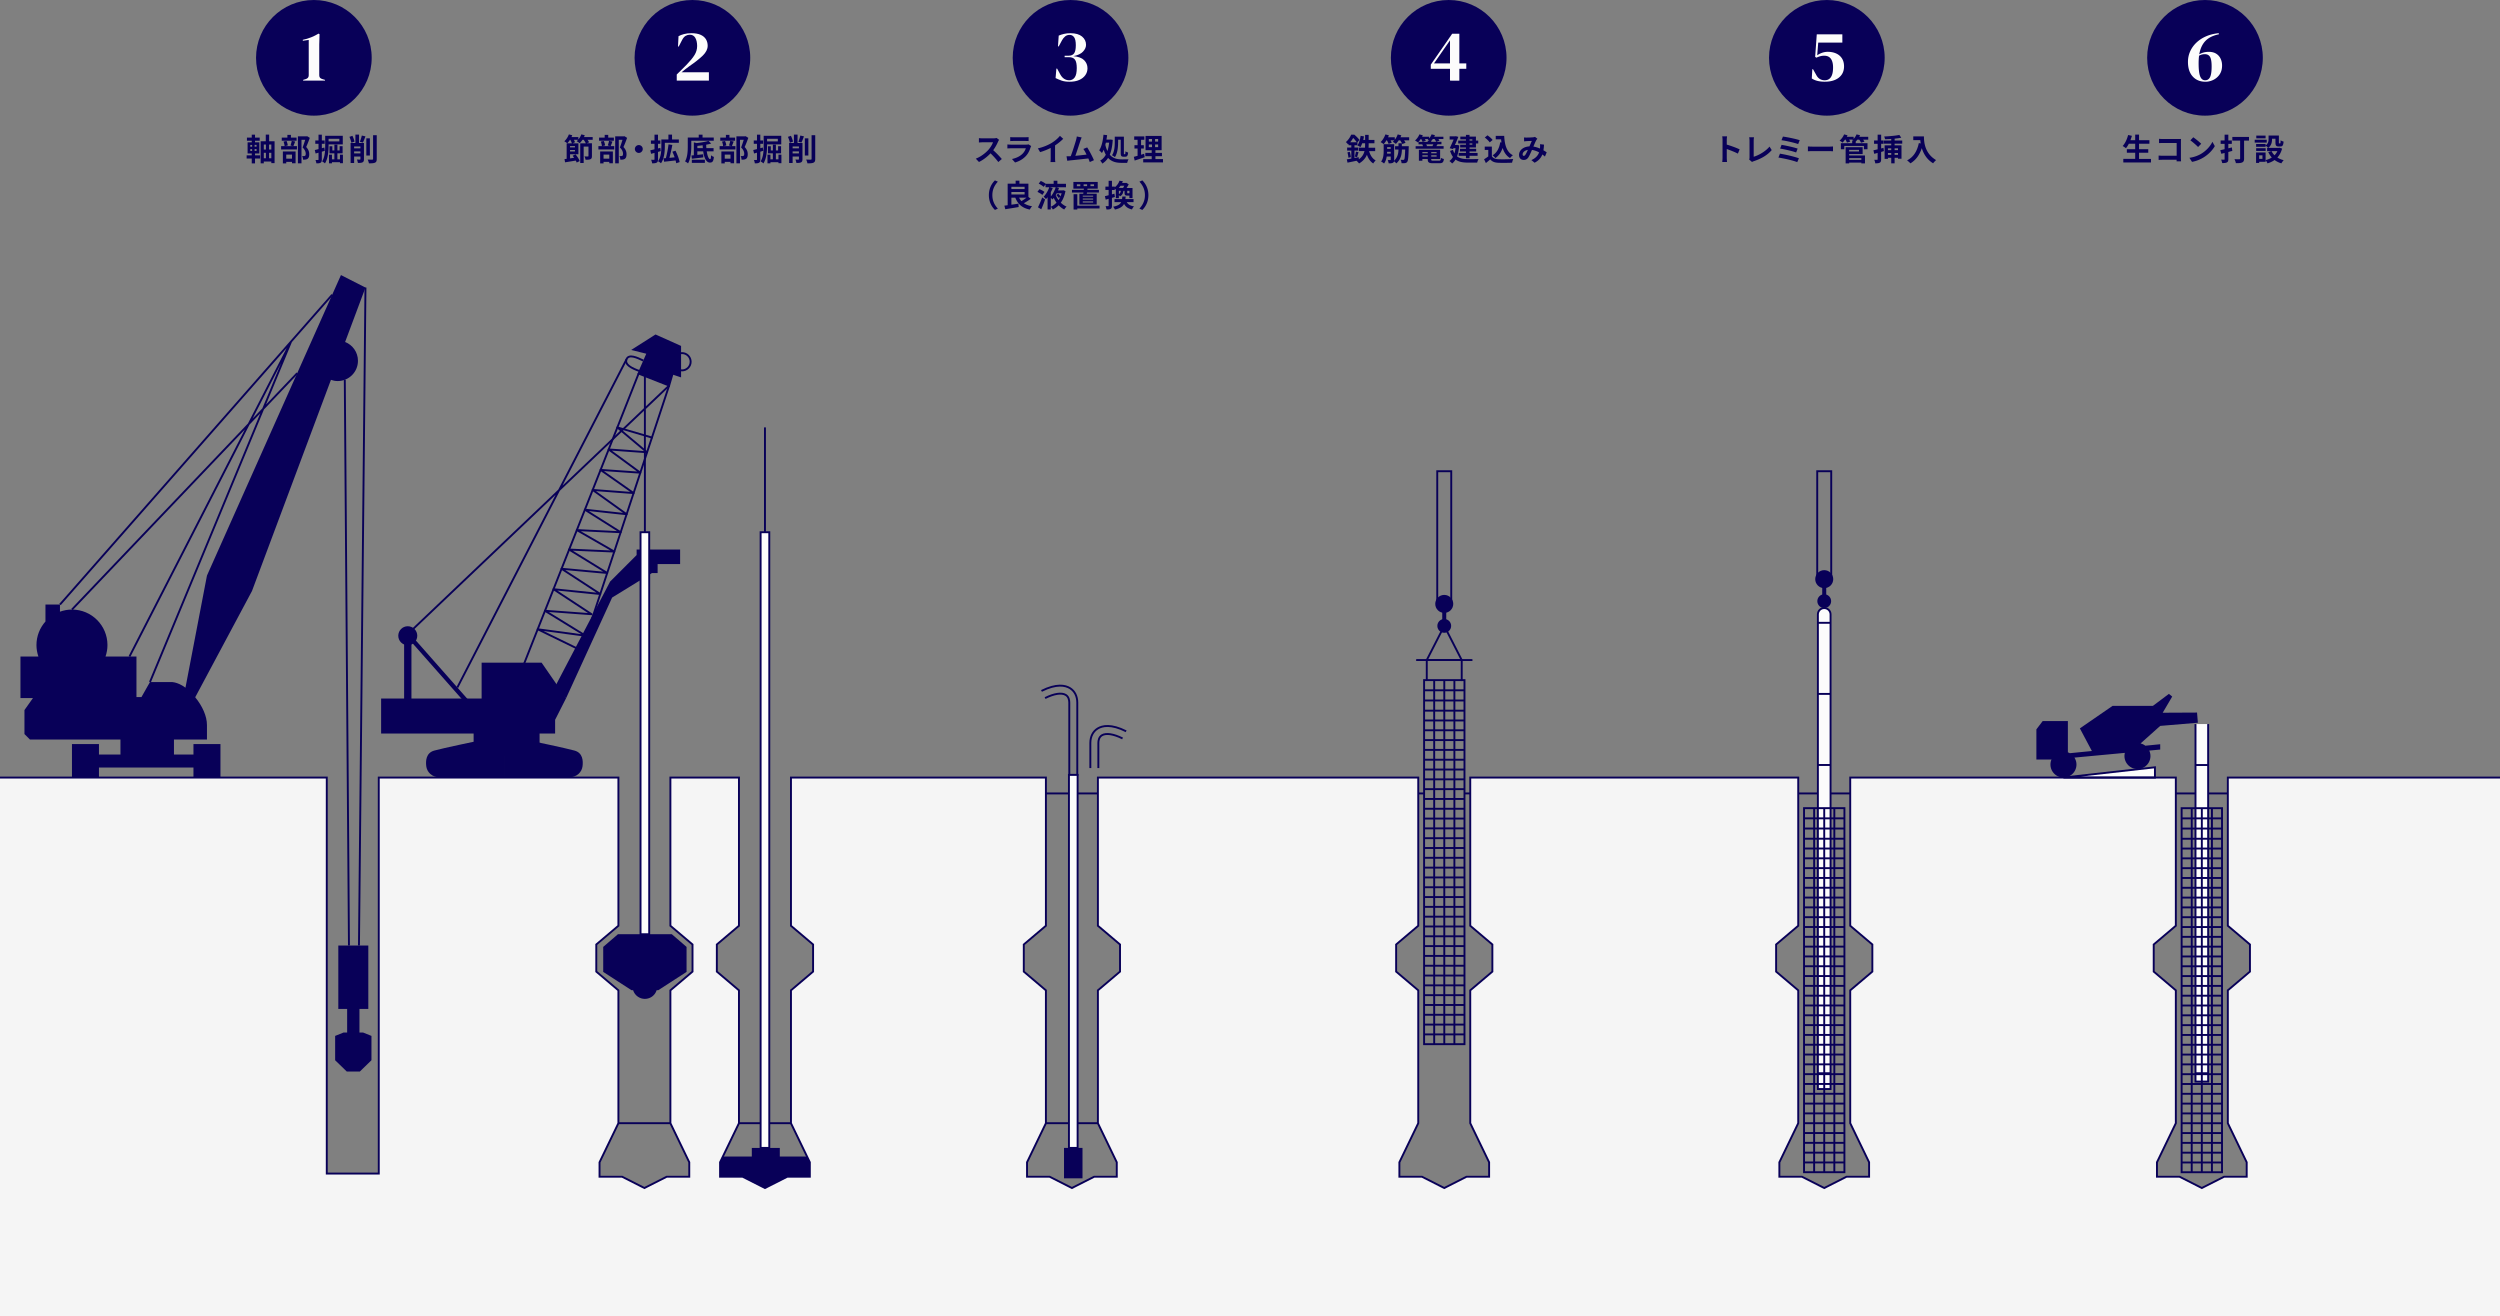 <svg xmlns="http://www.w3.org/2000/svg" viewBox="0 0 1300 684.33"><rect x="0" y="0" width="1300" height="684.33" fill="#808080" stroke="none"/><defs><style>.d{stroke-linecap:round;stroke-linejoin:round}.d,.e,.g{stroke:#080058}.d,.g{fill:none}.e,.i{fill:#fcfcfc}.j{fill:#080058}.e,.g{stroke-miterlimit:10}</style></defs><g id="b" data-name="レイヤー 2"><g id="c" data-name="文字など"><path fill="#f5f5f5" d="M1158.47 481.39l11.5 9.74v14.1l-11.5 9.75v69.08l9.81 20.32v7.52h-11.75l-11.58 5.87-11.58-5.87h-11.75v-7.52l9.81-20.32v-69.08l-11.5-9.75v-14.1l11.5-9.74v-77.06H962.12v77.06l11.5 9.74v14.1l-11.5 9.75v69.08l9.81 20.32v7.52h-11.75l-11.58 5.87-11.59-5.87h-11.74v-7.52l9.81-20.32v-69.08l-11.5-9.75v-14.1l11.5-9.74v-77.06H764.53v77.06l11.5 9.74v14.1l-11.5 9.75v69.08l9.81 20.32v7.52h-11.75l-11.58 5.87-11.58-5.87h-11.75v-7.52l9.81-20.32v-69.08l-11.5-9.75v-14.1l11.5-9.74v-77.06H570.91v77.06l11.5 9.74v14.1l-11.5 9.75v69.08l9.81 20.32v7.52h-11.74l-11.59 5.87-11.58-5.87h-11.75v-7.52l9.81-20.32v-69.08l-11.5-9.75v-14.1l11.5-9.74v-77.06H411.3v77.06l11.5 9.74v14.1l-11.5 9.75v69.08l9.81 20.32v7.52h-11.75l-11.58 5.87-11.59-5.87h-11.75v-7.52l9.82-20.32v-69.08l-11.5-9.75v-14.1l11.5-9.74v-77.06h-35.65v77.06l11.5 9.74v14.1l-11.5 9.75v69.08l9.81 20.32v7.52h-11.74l-11.59 5.87-11.58-5.87h-11.75v-7.52l9.81-20.32v-69.08l-11.5-9.75v-14.1l11.5-9.74v-77.06H196.96v205.92h-27.04V404.33H0v280h1300v-280h-141.53v77.06z"/><path class="j" d="M179.46 177.83l10.58-28.3-12.74-6.5-69.68 156.26-11.18 58.31c-4.46-3.32-7.8-2.93-7.8-2.93H77.98l-4.42 7.8h-2.6v-21.06H54.87c.64-1.88 1.01-3.88 1.01-5.98 0-10.2-8.26-18.46-18.46-18.46-2.19 0-4.29.4-6.24 1.1v-3.7h-7.54v8.81c-2.9 3.26-4.68 7.54-4.68 12.25 0 2.1.37 4.1 1.01 5.98h-9.33v21.58h6.5l-4.42 6.24v12.48l2.86 2.86h47.06v7.8H51.46v-5.46H37.42v17.42h14.04v-5.2h49.14v5.2h14.04v-17.42H100.6v5.46H90.46v-7.8h17.16v-7.54c0-4.6-2.35-9.86-6.11-14.45l29.51-55.23 41.07-109.82c1.1.39 2.29.62 3.52.62 5.82 0 10.53-4.71 10.53-10.53 0-4.46-2.77-8.26-6.68-9.79z"/><path class="g" d="M31.18 314.37l141.57-161.11M37.42 316.97l117.13-122.92M67.32 341.41l84.05-163.83M77.98 354.67l73.39-177.09"/><path class="j" d="M188.83 536.93h-1.91v-12.3h4.6v-32.94h-15.6v32.94h4.59v12.3h-1.91l-4.33 1.74v12.65l6.07 5.89h6.76l6.06-5.89v-12.65l-4.33-1.74z"/><path class="g" d="M190.04 149.53l-3.38 342.16m-7.37-294.21l2.17 294.21"/><path class="j" d="M262.29 385.27h-13.94s-18.2 3.81-22.53 5.03c-4.33 1.21-4.51 5.37-4.16 8.15.35 2.77 2.6 5.89 7.8 5.89h32.83v-19.07zm0 0h13.94s18.2 3.81 22.53 5.03c4.33 1.21 4.51 5.37 4.16 8.15-.35 2.77-2.6 5.89-7.8 5.89h-32.83v-19.07z"/><path class="j" d="M246.28 378.59h34.3v14.3h-34.3z"/><path class="j" d="M288.66 381.45h-90.48v-18.2h52.26v-18.66h31.2l12.74 18.43-5.72 11.27v7.16z"/><circle class="j" cx="212.04" cy="330.58" r="4.94"/><path class="j" d="M210.14 332.05h3.81v33.28h-3.81z"/><path class="j" transform="rotate(-41.45 229.078 349.302)" d="M227.96 327.28h2.25v44.04h-2.25z"/><path class="j" d="M349.35 485.8h-28.03l-7.65 6.59v13l14.73 9.53h.83a6.402 6.402 0 0012.22 0h.83l14.73-9.53v-13l-7.65-6.59zM288.4 357.53l28.86-55.12 13.78-13.78v-2.86h22.62v7.54h-11.7v4.68h-2.95l-20.71 12.74-23.92 52.29-5.98-5.49z"/><path class="e" d="M333.08 276.76h4.51V485.8h-4.51z"/><path stroke-miterlimit="10" fill="#080058" stroke="#080058" d="M332.08 194.25l15.86 6.24 1.82-6.24 3.9 1.3v-15.34l-12.74-5.72-11.44 7.28 7.28 1.82-4.68 10.66z"/><path class="g" d="M347.94 200.49l-43.45 131.56m27.59-137.8l-59.8 151.5m62.24-158.26c-3.41-1.63-7.55-3.52-8.72-.69-1.16 2.83 2.83 4.79 6.83 6.17"/><circle class="g" cx="354.64" cy="188.11" r="4.5"/><path class="g" d="M325.81 186.81l-87.99 170.68m-23.87-29.6l133.99-127.4m-12.6-6.35v82.62"/><path class="d" d="M300.18 337.25l-20.59-10.04 24.9 3.37-21.11-12.98 24.26 1.8-19.82-13.02 24.32 2.5-20.13-13.13 23.74 2.2-19.8-12.18 23.48 1.05-19.48-11.19 22.79 1.13-18.6-11.73 21.7 2.37-17.65-12.64 21.29 1.64-17.18-12.06 20.67 1.46-16.47-12.09 19.91 1.45-15.38-12.91 17.98 5.28"/><path class="g" d="M321.57 584.06h27.04m35.65 0h27.04"/><path class="e" d="M395.52 276.76h4.51v320.15h-4.51z"/><path class="g" d="M397.78 222.25v54.51m146.09 307.3h27.04"/><path class="j" d="M553.29 596.91h9.61v15.82h-9.61z"/><path class="g" d="M541.57 359.28c7.83-3.92 12.38-2.94 14.82-1.44 2.45 1.51 3.8 4.19 3.8 7.55v37.56h-4.16v-37.56c0-1.32-.32-3.08-1.82-4.01-2.14-1.32-6.07-.73-10.77 1.62m27.7 36.39v-13.01c0-1.32.32-3.08 1.82-4.01 2.14-1.32 6.07-.73 10.77 1.62"/><path class="g" d="M585.6 380.27c-7.83-3.92-12.38-2.94-14.82-1.44-2.45 1.51-3.8 4.19-3.8 7.55v13.01m-23.11 13.2h27.04m364.17 0h27.04m169.31 0h27.04m-420.98 0h3.04m21 0h3.03"/><path class="e" d="M555.85 402.95h4.51v193.96h-4.51z"/><path class="d" d="M741.92 353.66v-10.43h18.17v10.43"/><circle class="j" cx="751.01" cy="314.03" r="4.68"/><path class="g" d="M747.37 245.04h7.28v67.25h-7.28z"/><path class="j" d="M749.97 316.19h2.08v7.67h-2.08z"/><circle class="j" cx="751.01" cy="325.46" r="3.59"/><circle class="j" cx="948.6" cy="301.16" r="4.68"/><path class="g" d="M944.96 245.04h7.28v54.39h-7.28z"/><path class="j" d="M947.56 303.33h2.08V311h-2.08z"/><circle class="j" cx="948.6" cy="312.6" r="3.59"/><path class="e" d="M948.6 316.19c1.82 0 3.29 1.48 3.29 3.29v246.83h-6.59V319.48c0-1.82 1.48-3.29 3.29-3.29z"/><path class="g" d="M945.3 558.08h6.59m0-234.22h-6.59m6.59 36.97h-6.59m6.59 36.96h-6.59"/><path class="e" d="M1141.66 376.51v185.9h6.58v-185.9"/><path class="g" d="M1141.66 558.08h6.58"/><path class="e" d="M1120.57 399l-47.58 5.33h47.58V399z"/><path class="j" d="M1123.3 377.47l19.59-1.65-.43-5.29-17.85.09 4.94-8.41-1.73-1.39-8.32 6.24h-20.97l-16.99 11.7 6.24 11.76-11.49 1.14c-.31-.18-.65-.32-.99-.45v-16.27h-13.09l-3.29 4.33v15.69h7.32l.54-.04c-.35.81-.54 1.71-.54 2.64 0 3.73 3.03 6.76 6.76 6.76s6.76-3.03 6.76-6.76c0-1.33-.39-2.57-1.05-3.61l26.22-2.46c-.13.53-.21 1.07-.21 1.64 0 3.73 3.03 6.76 6.76 6.76s6.76-3.03 6.76-6.76c0-1.01-.23-1.97-.63-2.83l5.7-.53V387l-7.74.77a6.65 6.65 0 00-2.47-1.18l10.2-9.12z"/><path class="g" d="M1300 404.33h-141.53v77.06l11.5 9.74v14.1l-11.5 9.75v69.08l9.81 20.32v7.52h-11.75l-11.58 5.87-11.58-5.87h-11.75v-7.52l9.81-20.32v-69.08l-11.5-9.75v-14.1l11.5-9.74v-77.06H962.12v77.06l11.5 9.74v14.1l-11.5 9.75v69.08l9.81 20.32v7.52h-11.75l-11.58 5.87-11.59-5.87h-11.74v-7.52l9.81-20.32v-69.08l-11.5-9.75v-14.1l11.5-9.74v-77.06H764.53v77.06l11.5 9.74v14.1l-11.5 9.75v69.08l9.81 20.32v7.52h-11.75l-11.58 5.87-11.58-5.87h-11.75v-7.52l9.81-20.32v-69.08l-11.5-9.75v-14.1l11.5-9.74v-77.06H570.91v77.06l11.5 9.74v14.1l-11.5 9.75v69.08l9.81 20.32v7.52h-11.75l-11.58 5.87-11.58-5.87h-11.75v-7.52l9.81-20.32v-69.08l-11.5-9.75v-14.1l11.5-9.74v-77.06H411.3v77.06l11.5 9.74v14.1l-11.5 9.75v69.08l9.81 20.32v7.52h-11.75l-11.58 5.87-11.59-5.87h-11.75v-7.52l9.82-20.32v-69.08l-11.5-9.75v-14.1l11.5-9.74v-77.06h-35.65v77.06l11.5 9.74v14.1l-11.5 9.75v69.08l9.81 20.32v7.52h-11.74l-11.59 5.87-11.58-5.87h-11.75v-7.52l9.81-20.32v-69.08l-11.5-9.75v-14.1l11.5-9.74v-77.06H196.96v205.92h-27.04V404.33H0"/><path class="j" d="M419.67 601.41H405.5v-4.5h-14.56v4.5h-15.06l-1.44 2.97v7.52h11.75l11.59 5.87 11.58-5.87h11.75v-7.52l-1.44-2.97zM132.61 80.76h2.64v1.66h-2.64v2.53h-1.7v-2.53h-2.66v-1.66h2.66v-.96h-2.16v-5.78h2.16v-.83h-2.5v-1.65h2.5v-1.52h1.7v1.52h2.43v1.65h-2.43v.83h2.24v5.78h-2.24v.96zm-2.46-4.47h.96v-.94h-.96v.94zm0 2.19h.96v-.94h-.96v.94zm3.27-3.14h-1.02v.94h1.02v-.94zm0 2.19h-1.02v.94h1.02v-.94zm9.36-4.07v11.36h-1.7V84h-3.91v.93h-1.63V73.45h2.66v-3.47h1.75v3.47h2.83zm-5.6 1.7v2.61h1.09v-2.61h-1.09zm0 7.15h1.09v-2.86h-1.09v2.86zm3.91-7.15h-1.18v2.61h1.18v-2.61zm0 7.15v-2.86h-1.18v2.86h1.18zm12.4-8.69c-.35.88-.67 1.76-.94 2.37h1.86v1.73h-8.23v-1.73H148c-.05-.64-.29-1.63-.56-2.37l1.55-.32c.34.72.59 1.68.66 2.34l-1.5.35h4.26l-1.36-.34c.24-.67.53-1.68.66-2.42l1.79.38zm.74-.43h-7.72v-1.65h2.93v-1.42h1.84v1.42h2.95v1.65zm-7.14 5.57h6.61v6.15h-1.86v-.74h-2.99v.8h-1.76v-6.21zm1.76 1.65v2.11h2.99v-2.11h-2.99zm12.25-8.71c-.56 1.55-1.26 3.39-1.9 4.75 1.36 1.44 1.6 2.69 1.6 3.75 0 1.17-.26 1.95-.86 2.38-.3.21-.69.34-1.09.4-.37.05-.83.05-1.28.03 0-.51-.16-1.33-.46-1.87.35.03.66.05.9.03.22-.02.43-.05.59-.13.29-.18.38-.54.38-1.09 0-.86-.35-2.02-1.63-3.27.46-1.14.98-2.77 1.36-3.99h-1.94v12.25h-1.86V70.9h4.51l.29-.08 1.39.86zm7.79 6.72c-.51.16-1.02.32-1.54.46v4.05c0 .88-.14 1.36-.62 1.67-.5.3-1.17.37-2.22.35-.05-.46-.26-1.25-.46-1.76.56.03 1.12.03 1.31.02.19 0 .27-.06.27-.27V79.4c-.53.16-1.06.3-1.52.43l-.42-1.82c.54-.11 1.22-.29 1.94-.46v-2.77h-1.68v-1.74h1.68v-3.01h1.73v3.01h1.46v1.74h-1.46v2.3l1.3-.37.24 1.71zm1.97-3.33v.62c0 2.71-.26 6.75-1.89 9.27-.3-.32-1.06-.85-1.47-1.04 1.49-2.34 1.6-5.76 1.6-8.23v-5.09h9.14v4.47h-7.38zm0-2.9v1.33h5.6v-1.33h-5.6zm7.46 8.24v4.43h-1.54v-.51h-4.16v.59h-1.54v-4.51h1.54v2.43h1.25v-3.14h-2.54v-3.65h1.49v2.16h1.06v-2.95h1.57v2.95h1.15v-2.19h1.55v3.68h-2.71v3.14h1.34v-2.43h1.54zm4.38-6.2c-.14-.82-.58-2.13-.99-3.07l1.55-.54c.46.94.91 2.19 1.09 3.01l-1.65.61zm6.56 8.5c0 .88-.16 1.38-.74 1.68-.54.29-1.3.32-2.42.32-.06-.51-.29-1.3-.51-1.78.62.03 1.31.03 1.54.03.21-.02.29-.08.29-.29v-1.31h-3.28v3.38h-1.83V74.37h2.5V70h1.89v4.37h2.56v8.36zm-5.12-6.58v.99h3.28v-.99h-3.28zm3.28 3.63v-1.04h-3.28v1.04h3.28zm-.29-6.05c.38-.9.8-2.26 1.01-3.25l1.89.42c-.42 1.17-.91 2.42-1.31 3.23l-1.58-.4zm5.2 7.14h-1.84v-8.93h1.84v8.93zm3.57-10.56v12.31c0 1.12-.22 1.63-.88 1.95s-1.73.38-3.19.37c-.08-.54-.37-1.42-.66-1.97 1.04.05 2.06.05 2.4.05.3-.02.43-.11.43-.42V70.31h1.89zm112.31 2.38h-2.69c.34.46.62.93.79 1.31l-1.28.51h2.77v6.61c0 .88-.14 1.38-.77 1.65-.58.29-1.39.3-2.56.3-.06-.5-.32-1.26-.54-1.74.72.03 1.52.03 1.75.02.24 0 .32-.06.32-.26v-4.85h-2.5v8.52h-1.78V74.52h2.9c-.22-.53-.66-1.23-1.1-1.82h-.64c-.45.69-.96 1.3-1.46 1.78-.35-.32-1.12-.83-1.55-1.07.26-.21.51-.45.75-.7h-2.19c.24.45.45.88.56 1.25l-1.28.58h3.06v5.68h-4.34v2.14c.69-.1 1.39-.21 2.11-.32-.26-.37-.51-.74-.78-1.06l1.49-.69c.93 1.04 1.82 2.46 2.19 3.47l-1.57.78c-.1-.3-.26-.66-.45-1.04-2 .34-4.03.66-5.59.91l-.29-1.68c.34-.03.72-.08 1.12-.14v-8.07h2.72c-.16-.53-.48-1.22-.83-1.82h-.16c-.45.69-.94 1.31-1.41 1.81-.35-.3-1.1-.8-1.54-1.04.98-.85 1.89-2.23 2.38-3.59l1.76.46c-.11.32-.26.62-.42.94h3.59v1.25c.66-.77 1.2-1.7 1.55-2.66l1.79.45c-.13.32-.26.64-.42.96h4.53v1.41zm-9.24 3.25h-2.56v.7h2.56v-.7zm0 2.83V78h-2.56v.77h2.56zm19.51-5.15c-.35.88-.67 1.76-.94 2.37h1.86v1.73h-8.23v-1.73h1.82c-.05-.64-.29-1.63-.56-2.37l1.55-.32c.34.72.59 1.68.66 2.34l-1.5.35h4.26l-1.36-.34c.24-.67.53-1.68.66-2.42l1.79.38zm.74-.43h-7.71v-1.65h2.93v-1.42h1.84v1.42h2.94v1.65zm-7.14 5.57h6.61v6.15h-1.86v-.74h-2.99v.8h-1.76v-6.21zm1.76 1.65v2.11h2.99v-2.11h-2.99zm12.25-8.71c-.56 1.55-1.26 3.39-1.9 4.75 1.36 1.44 1.6 2.69 1.6 3.75 0 1.17-.26 1.95-.86 2.38-.3.21-.69.34-1.09.4-.37.05-.83.05-1.28.03 0-.51-.16-1.33-.46-1.87.35.03.66.05.9.03.22-.02.43-.05.59-.13.29-.18.38-.54.38-1.09 0-.86-.35-2.02-1.63-3.27.46-1.14.98-2.77 1.36-3.99h-1.94v12.25h-1.86V70.9h4.51l.29-.08 1.39.86zm6.09 3.73c1.12 0 2.05.93 2.05 2.05s-.93 2.05-2.05 2.05-2.05-.93-2.05-2.05.93-2.05 2.05-2.05zm11.4 3.15c-.46.14-.94.27-1.42.42v3.81c0 .94-.16 1.46-.67 1.74-.53.32-1.28.38-2.38.38-.05-.51-.29-1.33-.53-1.86.62.03 1.28.03 1.49.02.19 0 .27-.06.27-.3v-3.28l-1.78.48-.4-1.84c.61-.13 1.36-.3 2.18-.5v-2.88h-1.86v-1.74h1.86v-3.01h1.82v3.01h1.23v1.74h-1.23v2.43l1.22-.32.21 1.7zm2.13-2.32c0 2.5-.3 6.26-2 8.64-.32-.32-1.1-.85-1.54-1.06 1.57-2.18 1.73-5.36 1.73-7.6v-3.7h3.67v-2.53h1.89v2.53H353v1.73h-7.28v1.99zm5.92 8.63c-.06-.43-.18-.93-.32-1.46-2.11.24-4.32.5-5.97.67l-.32-1.76 1.23-.1c.56-2.03 1.12-4.93 1.38-7.17l1.98.3c-.4 2.26-.98 4.79-1.52 6.71.88-.1 1.81-.18 2.72-.27-.34-.99-.75-2.02-1.18-2.93l1.62-.51c.96 1.89 1.89 4.32 2.16 5.92l-1.78.59zm7.84-11.7v2.8c0 2.58-.24 6.51-1.7 8.98-.32-.32-1.12-.85-1.55-1.04 1.33-2.27 1.42-5.6 1.42-7.94v-4.48h5.7v-1.49h1.98v1.49h5.83v1.68h-11.68zm8.04 5.51c.35 2.39 1.01 4.05 1.78 4.05.29 0 .42-.64.46-2.02.38.37 1.02.72 1.47.86-.22 2.4-.8 2.96-2.07 2.95-1.9 0-2.99-2.47-3.49-5.84h-3.04v1.84c.98-.1 2.02-.21 3.04-.32l.05 1.63c-2.08.26-4.31.51-5.95.7l-.19-1.71c.37-.03.79-.06 1.23-.11v-6.71l1.42.38c2.26-.24 4.69-.66 6.19-1.14l1.41 1.38c-.77.22-1.67.43-2.61.61.02.61.05 1.2.1 1.78h3.75v1.66h-3.55zm-7.76 4.35h6.79v1.63h-6.79v-1.63zm5.73-6.02c-.05-.48-.08-.98-.1-1.49-.93.13-1.86.24-2.75.32v1.17h2.85zm16.03-3.41c-.35.88-.67 1.76-.94 2.37h1.86v1.73h-8.23v-1.73h1.83c-.05-.64-.29-1.63-.56-2.37l1.55-.32c.34.72.59 1.68.66 2.34l-1.5.35h4.26l-1.36-.34c.24-.67.53-1.68.66-2.42l1.79.38zm.74-.43h-7.71v-1.65h2.93v-1.42h1.84v1.42h2.94v1.65zm-7.14 5.57h6.61v6.15h-1.86v-.74h-2.99v.8h-1.76v-6.21zm1.76 1.65v2.11h2.99v-2.11h-2.99zm12.25-8.71c-.56 1.55-1.26 3.39-1.9 4.75 1.36 1.44 1.6 2.69 1.6 3.75 0 1.17-.26 1.95-.86 2.38-.3.21-.69.34-1.09.4-.37.05-.83.05-1.28.03 0-.51-.16-1.33-.46-1.87.35.03.66.05.9.03.22-.02.43-.05.59-.13.29-.18.38-.54.38-1.09 0-.86-.35-2.02-1.63-3.27.46-1.14.98-2.77 1.36-3.99h-1.94v12.25h-1.86V70.9h4.51l.29-.08 1.39.86zm7.78 6.72c-.51.16-1.02.32-1.54.46v4.05c0 .88-.14 1.36-.62 1.66-.5.3-1.17.37-2.23.35-.05-.46-.26-1.25-.46-1.76.56.03 1.12.03 1.31.02.19 0 .27-.06.27-.27v-3.54c-.53.16-1.06.3-1.52.43l-.42-1.82c.54-.11 1.22-.29 1.94-.46v-2.77h-1.68v-1.74h1.68v-3.01h1.73v3.01h1.46v1.74h-1.46v2.3l1.3-.37.24 1.71zm1.97-3.33v.62c0 2.71-.26 6.75-1.89 9.27-.3-.32-1.06-.85-1.47-1.04 1.49-2.34 1.6-5.76 1.6-8.23v-5.09h9.14v4.47h-7.38zm0-2.9v1.33h5.6v-1.33h-5.6zm7.46 8.24v4.43h-1.54v-.51h-4.16v.59h-1.54v-4.51h1.54v2.43h1.25v-3.14h-2.54v-3.65h1.49v2.16h1.06v-2.95h1.57v2.95h1.15v-2.19h1.55v3.68h-2.71v3.14h1.34v-2.43h1.54zm4.39-6.2c-.14-.82-.58-2.13-.99-3.07l1.55-.54c.46.94.91 2.19 1.09 3.01l-1.65.61zm6.56 8.5c0 .88-.16 1.38-.74 1.68-.54.29-1.3.32-2.42.32-.06-.51-.29-1.3-.51-1.78.62.03 1.31.03 1.54.03.21-.02.29-.08.29-.29v-1.31h-3.28v3.38h-1.82V74.37h2.5V70h1.89v4.37h2.56v8.36zm-5.12-6.58v.99h3.28v-.99h-3.28zm3.28 3.63v-1.04h-3.28v1.04h3.28zm-.29-6.05c.38-.9.8-2.26 1.01-3.25l1.89.42c-.42 1.17-.91 2.42-1.31 3.23l-1.58-.4zm5.2 7.14h-1.84v-8.93h1.84v8.93zm3.57-10.56v12.31c0 1.12-.22 1.63-.88 1.95-.66.32-1.73.38-3.19.37-.08-.54-.37-1.42-.66-1.97 1.04.05 2.06.05 2.4.05.3-.02.43-.11.43-.42V70.31h1.89zm95.62 2.4c-.13.18-.42.67-.56.99-.54 1.25-1.44 2.96-2.51 4.4 1.58 1.38 3.52 3.43 4.47 4.58l-1.83 1.58c-1.04-1.44-2.53-3.07-4.03-4.53-1.7 1.79-3.83 3.46-6.02 4.5l-1.65-1.73c2.58-.98 5.06-2.91 6.56-4.59 1.06-1.2 2.03-2.79 2.38-3.92h-5.43c-.67 0-1.55.1-1.89.11v-2.27c.43.06 1.41.11 1.89.11h5.63c.7 0 1.34-.1 1.67-.21l1.31.98zm16.67 3.22c-.11.21-.24.5-.3.67-.48 1.55-1.17 3.11-2.37 4.43-1.62 1.79-3.67 2.88-5.71 3.46l-1.6-1.81c2.42-.5 4.34-1.55 5.55-2.8.86-.88 1.36-1.87 1.65-2.77h-7.73c-.38 0-1.18.02-1.86.08v-2.08c.67.06 1.36.1 1.86.1h7.92c.51 0 .94-.06 1.17-.16l1.42.88zm-10.9-4.64c.45.06 1.12.08 1.67.08h6.16c.5 0 1.28-.02 1.73-.08v2.06c-.43-.03-1.18-.05-1.76-.05h-6.13c-.51 0-1.2.02-1.67.05v-2.06zm23.33 10.88c0 .7.03 1.7.14 2.1h-2.53c.06-.38.11-1.39.11-2.1v-5.25c-1.65.83-3.65 1.66-5.51 2.18l-1.15-1.95c2.8-.61 5.49-1.79 7.28-2.9 1.62-1.01 3.28-2.43 4.18-3.62l1.71 1.55a26.065 26.065 0 01-4.24 3.44v6.55zm18.05 2.11c-.21-.54-.46-1.2-.75-1.89-2.61.3-7.46.82-9.48 1.02-.4.05-.99.13-1.5.19l-.37-2.34c.54 0 1.23 0 1.76-.02l.43-.02c.93-2.37 2.3-6.75 2.77-8.42.22-.82.32-1.31.38-1.84l2.54.51c-.22.48-.45 1.07-.69 1.78-.51 1.57-1.81 5.63-2.61 7.78 1.95-.19 4.23-.45 5.84-.64-.56-1.15-1.15-2.23-1.68-2.93l2-.82c1.14 1.73 2.77 4.87 3.51 6.66l-2.16.96zm11.93-11.56c-.19 3.23-.7 5.75-1.54 7.73 1.65 1.94 3.83 2.4 6.24 2.42.66 0 2.74 0 3.52-.03-.29.45-.59 1.33-.7 1.84h-2.91c-2.74 0-5.17-.53-7.03-2.58a9.092 9.092 0 01-2.99 2.96c-.26-.5-.75-1.2-1.14-1.55 1.22-.66 2.21-1.7 2.95-3.07-.42-.75-.78-1.6-1.1-2.59-.27.64-.59 1.22-.93 1.73-.27-.35-1.01-1.09-1.42-1.42 1.28-1.86 1.94-4.93 2.24-8.1l1.89.22c-.1.78-.21 1.55-.34 2.32h1.79l.34-.05 1.14.18zm-3.58 1.47c-.08.38-.18.75-.27 1.12.29 1.26.66 2.32 1.09 3.2.42-1.25.7-2.71.88-4.32h-1.7zm6.37-.13c0 2.24-.24 5.51-1.66 7.65-.32-.3-1.1-.8-1.52-.96 1.33-1.97 1.44-4.75 1.44-6.71v-2.96h4.75v8.48c0 .56.03.62.21.62h.34c.18 0 .22-.3.26-1.5.35.26.96.51 1.39.62-.13 1.63-.53 2.19-1.49 2.19h-.86c-1.23 0-1.5-.48-1.5-1.94v-6.88h-1.34v1.38zm13.83 7.69c-1.76.62-3.68 1.23-5.22 1.73l-.43-1.94c.56-.14 1.22-.32 1.95-.53v-3.76h-1.62v-1.74h1.62v-2.82h-1.76v-1.78h5.28v1.78h-1.71v2.82h1.44v1.74h-1.44v3.2c.53-.16 1.06-.32 1.57-.5l.32 1.79zm9.51.98v1.73h-10.29v-1.73h4.42v-1.52h-3.31V79.5h3.31v-1.38h-3.2v-7.44h8.36v7.44h-3.22v1.38h3.39v1.71h-3.39v1.52h3.94zm-7.36-9.11h1.65v-1.33h-1.65v1.33zm0 2.88h1.65v-1.38h-1.65v1.38zm4.83-4.21h-1.58v1.33h1.58v-1.33zm0 2.83h-1.58v1.38h1.58v-1.38zm-88.01 26.36c0-3.43 1.42-5.99 3.15-7.68l1.52.67c-1.6 1.73-2.86 3.94-2.86 7.01s1.26 5.28 2.86 7.01l-1.52.67c-1.73-1.7-3.15-4.26-3.15-7.68zm21.78 1.87c-1.09.83-2.42 1.68-3.59 2.32 1.12.77 2.54 1.3 4.29 1.58-.42.4-.94 1.2-1.2 1.73-3.99-.83-6.2-2.83-7.54-6.21h-2.03v3.67c1.18-.16 2.45-.35 3.67-.56l.11 1.78c-2.43.43-5.04.82-6.96 1.14l-.46-1.86c.51-.06 1.07-.13 1.7-.22V95.5h4.15v-1.54h1.97v1.54h4.67v6.9l1.23.96zm-10.07-6.21v1.18h6.87v-1.18h-6.87zm0 3.97h6.87v-1.26h-6.87v1.26zm4 1.66c.32.67.72 1.28 1.22 1.81.86-.51 1.84-1.17 2.64-1.81h-3.86zm12.08-1.42c-.53-.51-1.67-1.17-2.54-1.57l1.04-1.41c.9.35 2.05.93 2.61 1.44l-1.1 1.54zm-2.26 6.45c.62-1.25 1.54-3.28 2.21-5.14l1.5 1.04c-.56 1.71-1.3 3.55-2 5.12l-1.71-1.02zm14.29-8.45c-.45 2.46-1.28 4.47-2.42 6.05.88.86 1.91 1.57 3.01 2.05-.42.35-.94 1.04-1.23 1.5-1.07-.56-2.03-1.31-2.9-2.21-.88.9-1.89 1.63-3.01 2.21-.22-.43-.69-1.06-1.06-1.38v1.36h-1.68v-6.39c-.27.35-.54.69-.83.98-.29-.35-.86-.91-1.22-1.22 1.26-1.26 2.38-3.31 2.93-4.93h-1.94v-1.5l-.98 1.31c-.53-.54-1.65-1.26-2.58-1.7l1.09-1.39c.85.37 1.97.99 2.58 1.5h4.11v-1.6h1.94v1.6h4.47v1.78h-5.17l1.54.38c-.14.42-.3.83-.5 1.25h2.4l.29-.08 1.15.42zm-6.59-1.55c-.29.69-.62 1.41-1.01 2.11v2.23c1.15-1.31 2.06-3.19 2.51-4.75h-2.99l1.49.42zm-1.01 9.72c1.09-.5 2.1-1.23 2.95-2.15-.54-.75-1.01-1.58-1.42-2.47-.22.29-.46.56-.72.8-.19-.22-.51-.56-.8-.83v4.64zm3.07-7.03c-.18.34-.35.66-.54.96.37.93.86 1.81 1.47 2.61.37-.56.7-1.17.98-1.82l-.85.78c-.24-.45-.77-1.09-1.25-1.57l.93-.75c.46.42.98 1.01 1.23 1.41.21-.51.4-1.06.56-1.62h-2.53zm13.78.25c.03-.19.06-.4.1-.62h-5.96v-1.39h6.13l.05-.62h-5.44v-3.49h12.65v3.49h-5.3l-.08.62h6v1.39h-6.19l-.11.62h5.15v5.6h-9.01v-5.6h2.02zm8.48 7.65H560.2v.58h-1.94v-8h1.94v5.99h11.56v1.44zm-10-12.52h-1.79v.94h1.79v-.94zm6.67 5.87h-5.39v.54h5.39v-.54zm0 1.5h-5.39v.54h5.39v-.54zm0 1.5h-5.39v.58h5.39v-.58zm-4.95-7.94h1.81v-.94h-1.81v.94zm3.55 0h1.86v-.94h-1.86v.94zm12.72 5.62c-.51.16-1.02.32-1.54.46v4.05c0 .88-.14 1.36-.62 1.66-.5.3-1.17.37-2.23.35-.05-.46-.26-1.25-.46-1.76.56.03 1.12.03 1.31.02.19 0 .27-.06.27-.27v-3.54c-.53.16-1.06.3-1.52.43l-.42-1.82c.54-.11 1.22-.29 1.94-.46v-2.77h-1.68v-1.74h1.68v-3.01h1.73v3.01h1.46v.35a7.341 7.341 0 002.46-3.41l1.76.27c-.13.3-.26.61-.4.9h1.97l.27-.06 1.2.75c-.29.61-.69 1.3-1.09 1.92h3.07v5.27h-1.62v-1.31h-1.1c-1.17 0-1.42-.35-1.42-1.5v-.96h-.62c-.14 1.31-.54 2.27-1.83 2.86-.11-.21-.3-.48-.51-.72v1.67h-1.58v-4.43c-.16-.19-.37-.38-.56-.56v.72h-1.46v2.3l1.3-.37.24 1.71zm6.15 2.69c.7 1.2 1.89 1.94 3.79 2.21-.38.37-.85 1.09-1.06 1.58-2.08-.45-3.33-1.38-4.13-2.87-.72 1.39-2.1 2.35-4.75 2.94-.16-.45-.59-1.1-.93-1.47 2.48-.48 3.63-1.23 4.19-2.4h-3.47v-1.58h3.92c.06-.4.1-.83.13-1.3h1.73c-.03.45-.06.88-.13 1.3h4.24v1.58h-3.54zm-3.23-8.52c-.27.4-.59.78-.93 1.15H584c.21-.35.43-.75.61-1.15h-1.94zm-.85 4.35c.67-.4.9-.94.99-1.71h-.99v1.71zm5.49-1.71h-1.15v.96c0 .27.03.3.26.3h.62c.18 0 .24-.02.27-.11v-1.15zm9.85 2.25c0 3.43-1.42 5.99-3.15 7.68l-1.52-.67c1.6-1.73 2.87-3.94 2.87-7.01s-1.26-5.28-2.87-7.01l1.52-.67c1.73 1.7 3.15 4.26 3.15 7.68zm114.76-22.91c.61 2.13 1.71 3.94 3.44 4.85-.43.37-.99 1.07-1.28 1.58-1.54-.98-2.58-2.56-3.28-4.53-.7 1.68-1.94 3.28-4.1 4.53-.27-.4-.88-1.04-1.33-1.41-1.68.38-3.36.72-4.67.99l-.37-1.71c.67-.1 1.47-.24 2.35-.4v-4.15h-2.18v-1.6h2.18v-1.17h-1.41v-.72c-.1.1-.21.19-.3.29-.24-.37-.77-.99-1.14-1.23 1.34-1.14 2.27-2.64 2.77-3.87h1.63c.94.78 2.11 1.92 2.66 2.75L705.87 74v1.55h-1.54v1.17h1.98v1.6h-1.98v3.84c.72-.14 1.46-.29 2.18-.43l.11 1.1c1.75-1.23 2.55-2.75 2.91-4.27h-2.88V76.8h3.15c.03-.53.05-1.06.05-1.55v-.75h-1.49c-.27.77-.59 1.44-.94 2-.35-.26-1.14-.69-1.55-.88.85-1.17 1.38-3.09 1.65-4.99l1.75.29c-.1.62-.22 1.23-.37 1.83h.96v-2.62h1.84v2.62h3.01v1.76h-3.01v.77c0 .5-.02 1.01-.05 1.54h3.44v1.76h-3.17zm-10.04.37c.26.88.48 2.02.56 2.75l-1.28.35c-.03-.77-.26-1.92-.5-2.8l1.22-.3zm3.63-4.96c-.45-.67-1.17-1.58-1.86-2.24-.4.7-.91 1.47-1.57 2.24h3.42zm-1.01 7.43c.22-.7.46-1.84.56-2.59l1.38.34c-.29.9-.54 1.92-.78 2.58l-1.15-.32zm28.26-10.03v1.58h-2.66c.32.46.61.93.77 1.3l-1.67.64c-.19-.51-.67-1.28-1.12-1.94h-.74c-.48.72-.99 1.36-1.5 1.86-.37-.32-1.17-.85-1.62-1.09.27-.21.54-.48.8-.77h-1.92c.24.45.48.9.61 1.23l-1.66.64c-.13-.5-.5-1.22-.88-1.87h-.22c-.46.77-.96 1.44-1.46 1.99a13.6 13.6 0 00-1.58-1.06c1.02-.94 1.97-2.5 2.5-4l1.81.48c-.13.32-.27.67-.42 1.01h3.49v1.28c.66-.8 1.18-1.79 1.52-2.77l1.87.48c-.13.34-.27.67-.43 1.01h4.51zm-.21 4.64s-.02.54-.03.77c-.13 4.87-.29 6.72-.75 7.33-.3.45-.64.61-1.14.7-.42.06-1.09.06-1.82.05-.03-.54-.22-1.3-.51-1.79.59.05 1.12.05 1.38.05.22 0 .37-.03.51-.22.24-.34.38-1.67.5-5.17h-1.71c-.03 2.37-.48 5.09-2.88 7.22-.29-.35-.78-.78-1.2-1.07-.1.34-.26.56-.58.74-.51.29-1.23.32-2.21.32-.06-.5-.27-1.25-.5-1.73.54.03 1.12.03 1.31.03.19-.02.26-.08.26-.26v-1.58h-2.1c-.21 1.31-.62 2.62-1.38 3.62-.32-.3-1.1-.85-1.54-1.01 1.23-1.62 1.34-3.87 1.34-5.59v-3.46h5.46v8.05c0 .22-.02.42-.03.58 1.91-1.87 2.24-4.07 2.27-5.86h-1.78v-1.71h1.78v-1.52h1.76v1.52h3.58zm-9.38 3.87v-.96h-1.87c-.02.32-.02.62-.05.96h1.92zm-1.87-3.38v.91h1.87v-.91h-1.87zm14.82-.5h3.84c-.11-.32-.26-.67-.38-.96h-1.94v-1.28h4.75v-.58h.86c-.3-.21-.64-.4-.86-.53.14-.11.27-.22.42-.35h-1.87c.21.34.37.66.48.91l-1.68.54c-.13-.4-.42-.96-.72-1.46h-.24c-.46.69-.96 1.31-1.46 1.78-.35-.3-1.09-.8-1.52-1.02.93-.78 1.81-1.98 2.29-3.19l1.76.48c-.11.26-.22.5-.35.75h3.63v.86c.56-.61 1.02-1.34 1.3-2.1l1.73.42c-.11.27-.22.54-.37.82h4.77v1.2h-2.59c.22.32.43.62.54.88l-1.71.54c-.16-.4-.5-.94-.85-1.42h-.88c-.27.37-.56.72-.85 1.02v.43h5.33v1.28h-2.03c-.24.37-.45.69-.64.96h3.79v1.34h-14.55v-1.34zm12.17 7.54c.74 0 .9-.22.99-1.44.38.24 1.06.45 1.54.56-.21 1.73-.7 2.21-2.37 2.21h-3.28c-2.08 0-2.74-.4-2.74-1.97v-.24h-2.8v.9h-1.81v-5.68h11.04v4.79h-4.63v.22c0 .56.18.66 1.1.66h2.95zm-8.66-4.47v.62h2.8v-.62h-2.8zm2.8 2.35v-.69h-2.8v.69h2.8zm-.78-6.39c.16.32.29.66.37.91l-.21.05h3.04c.16-.29.34-.64.48-.96h-3.68zm5.38 4.03h-2.79v.62h2.79v-.62zm0 2.35v-.69h-2.79v.69h2.79zm11.77-5.81c-.19 2.29-.58 4.18-1.14 5.7 1.49 1.18 3.51 1.42 5.84 1.44.94 0 4.19 0 5.36-.05-.3.43-.61 1.33-.74 1.86h-4.67c-2.71 0-4.88-.32-6.58-1.6-.5.86-1.09 1.54-1.78 2.06-.29-.38-1.02-1.04-1.42-1.28.75-.53 1.38-1.23 1.87-2.14-.59-.8-1.09-1.83-1.5-3.11l1.49-.54c.21.7.48 1.3.78 1.81.24-.8.43-1.7.56-2.69h-1.09l-.21.46-1.73-.45c.69-1.41 1.46-3.14 2.05-4.53h-2.08v-1.66h2.93l.29-.06 1.3.35c-.48 1.25-1.14 2.77-1.79 4.23h.8l.34-.05 1.12.26zm3.49-3.14h-2.93v-1.44h2.93v-.91h1.86v.91h3.33v2.1h1.2v1.46h-1.2v2.1h-3.33v.7h3.46v1.38h-3.46v.75h4.19v1.49h-4.19v1.3h-1.86v-1.3h-3.79v-1.49h3.79v-.75h-3.11v-1.38h3.11v-.7h-3.01v-1.44h3.01v-.66h-4.02v-1.46h4.02v-.66zm1.86 0v.66h1.46v-.66h-1.46zm1.46 2.11h-1.46v.66h1.46v-.66zm10.14 6.66c.66 1.07 1.86 1.5 3.52 1.57 1.87.08 5.47.03 7.6-.13-.21.45-.5 1.38-.59 1.92-1.92.1-5.14.13-7.04.05-1.97-.08-3.28-.53-4.32-1.78-.7.62-1.41 1.25-2.27 1.92l-.93-1.98c.67-.4 1.47-.93 2.18-1.47v-3.38h-1.84v-1.74h3.7v5.03zm-1.1-7.19c-.5-.77-1.63-1.83-2.58-2.53l1.41-1.15c.96.67 2.13 1.66 2.67 2.42l-1.5 1.26zm6.1.03c-.06-.53-.13-1.07-.18-1.62h-2.79v-1.79h4.4c.24 4.53 1.2 8.39 4.53 10.05-.45.32-1.14.99-1.49 1.46-1.97-1.17-3.14-3.01-3.84-5.25-.8 2.29-2.02 4.05-3.76 5.27-.29-.37-1.02-1.1-1.47-1.44 2.24-1.33 3.47-3.71 3.97-6.77l.62.1zm22.63 7.35c-.42-.37-.88-.75-1.36-1.1-.7 1.79-1.91 3.19-4.02 4.29l-1.7-1.38c2.4-1.02 3.5-2.54 4.03-3.99-1.12-.61-2.37-1.09-3.71-1.28-.59 1.36-1.28 2.93-1.84 3.81-.62.96-1.38 1.39-2.46 1.39-1.39 0-2.43-.96-2.43-2.56 0-2.45 2.22-4.34 5.41-4.48.45-1.02.9-2.1 1.26-2.85-.62.02-1.99.06-2.71.11-.34.02-.9.08-1.3.14l-.08-2.05c.42.05.96.06 1.31.06.9 0 2.59-.06 3.33-.13.38-.03.8-.13 1.07-.24l1.26.99c-.22.24-.4.45-.53.67-.42.67-.99 2.05-1.55 3.39 1.23.19 2.38.58 3.41 1.02.02-.19.03-.37.05-.54.03-.61.05-1.22-.02-1.73l2.08.24c-.06 1.06-.14 2.05-.3 2.94.66.37 1.23.75 1.7 1.06l-.91 2.19zm-8.9-3.47c-1.76.27-2.72 1.34-2.72 2.34 0 .45.27.75.59.75s.54-.14.83-.54c.4-.59.85-1.57 1.3-2.54zm324.03 4.67v1.87h-14.39v-1.87h6.18v-3.22h-4.34v-1.84h4.34v-2.82h-3.31c-.46.88-.96 1.7-1.49 2.32-.38-.3-1.23-.88-1.71-1.14 1.25-1.34 2.29-3.55 2.83-5.73l1.97.43c-.22.77-.48 1.52-.75 2.26h2.46v-2.88h2v2.88h5.39v1.86h-5.39v2.82h4.79v1.84h-4.79v3.22h6.21zm13.31 1.28c.02-.26.02-.53.02-.83h-7.3c-.62 0-1.54.05-2.06.1v-2.29c.56.05 1.28.1 2 .1h7.38v-6.63h-7.19c-.67 0-1.54.03-1.98.06v-2.23c.59.06 1.42.1 1.98.1h8.05c.46 0 1.14-.02 1.41-.03-.02.37-.05 1.01-.05 1.47v8.29c0 .56.03 1.41.06 1.89h-2.32zm12.8-3.95c2.72-1.62 4.82-4.07 5.83-6.23l1.25 2.26c-1.22 2.16-3.35 4.37-5.92 5.92-1.62.98-3.68 1.87-5.94 2.26l-1.34-2.11c2.5-.35 4.58-1.17 6.13-2.1zm0-5.19l-1.63 1.68c-.83-.9-2.83-2.64-4-3.46l1.5-1.6c1.12.75 3.2 2.42 4.13 3.38zm16.18 3.7c-.69.19-1.38.38-2.07.56v3.71c0 .94-.19 1.42-.74 1.71-.54.3-1.31.35-2.46.35-.05-.5-.32-1.28-.56-1.79.64.03 1.31.03 1.52.03.22 0 .3-.08.3-.32v-3.17l-1.71.43-.53-1.89c.64-.13 1.42-.3 2.24-.51v-2.75h-2.06v-1.79h2.06v-3.02h1.94v3.02h1.81v1.79h-1.81v2.29l1.83-.46.24 1.81zm8.66-5.35h-2.54v9.33c0 1.12-.26 1.68-.99 2.02-.72.35-1.79.38-3.28.38-.08-.59-.45-1.54-.75-2.08.99.06 2.19.05 2.51.05s.45-.1.45-.4v-9.3h-4.05v-1.9h8.66v1.9zm9.24 1.03h-6.26v-1.5h6.26v1.5zm7.99 3.11c-.51 1.94-1.36 3.46-2.46 4.66.94.61 2.06 1.07 3.3 1.38-.42.4-.96 1.15-1.23 1.65-1.34-.4-2.51-.99-3.52-1.74-1.07.75-2.31 1.33-3.67 1.74a8.11 8.11 0 00-.99-1.65v.82h-3.35v.62h-1.62v-5.46h4.96v3.99c1.2-.3 2.29-.75 3.23-1.38-.74-.8-1.34-1.73-1.84-2.77l1.63-.53h-2.23v-1.71h.54c-.27-.32-.94-.9-1.33-1.15v.61h-4.93v-1.46h4.93v.77c1.38-.94 1.55-2.21 1.55-3.28v-1.9h5.36v3.59c0 .45.03.5.21.5h.4c.21 0 .27-.21.29-1.6.35.27 1.09.54 1.55.67-.16 1.98-.58 2.54-1.65 2.54h-.93c-1.28 0-1.65-.5-1.65-2.08v-1.94h-1.79v.27c0 1.5-.32 3.33-1.99 4.47h5.63l.32-.08 1.25.46zm-8.56 1.23h-4.93v-1.42h4.93v1.42zm-.03-6.55h-4.83V70.5h4.83v1.44zm-1.63 8.84h-1.7v1.84h1.7v-1.84zm4.72-2.19c.38.8.91 1.52 1.55 2.16.62-.62 1.12-1.34 1.5-2.16h-3.06zM903.7 79.88c-1.65-.86-4.05-1.79-5.78-2.38v4.53c0 .46.08 1.58.14 2.22h-2.5c.1-.62.16-1.58.16-2.22v-9.19c0-.58-.05-1.38-.16-1.94h2.5c-.06.56-.14 1.26-.14 1.94v2.35c2.14.62 5.22 1.76 6.69 2.48l-.91 2.21zm5.84 3.04c.19-.4.21-.67.21-1.04V73.2c0-.61-.08-1.36-.18-1.81h2.51c-.1.61-.16 1.18-.16 1.81v8.31c2.61-.74 6.18-2.79 8.23-5.28l1.14 1.81c-2.19 2.62-5.52 4.53-9.28 5.76-.22.08-.58.19-.96.43l-1.5-1.31zm25.9-.61l-.88 2c-2.16-.9-7.22-2-9.78-2.38l.8-2.02c2.74.42 7.67 1.57 9.86 2.4zm-.67-5.03l-.78 2c-1.84-.7-5.94-1.63-8.32-2.02l.74-1.94c2.29.38 6.35 1.25 8.37 1.95zm1.09-4.37l-.82 2c-1.86-.69-6.4-1.71-8.66-2l.75-1.89c2.1.26 6.71 1.18 8.72 1.89zm4.25 3.24c.58.05 1.75.1 2.58.1h8.6c.74 0 1.46-.06 1.87-.1v2.51c-.38-.02-1.2-.08-1.87-.08h-8.6c-.91 0-1.98.03-2.58.08v-2.51zm31.36-3.54h-2.64c.27.38.53.77.67 1.07l-1.76.5c-.18-.42-.58-1.04-.96-1.57h-.93a9.5 9.5 0 01-.88.98v.86h6.13v3.17h-1.86v-1.74h-10.2v1.74h-1.79v-3.17h5.89v-1.12h.71c-.29-.16-.59-.3-.8-.4.13-.1.27-.21.4-.32h-1.87c.22.38.42.77.53 1.06l-1.71.48c-.13-.4-.42-1.01-.72-1.54h-.27c-.42.59-.86 1.12-1.28 1.54-.37-.3-1.12-.82-1.55-1.02.96-.8 1.87-2.03 2.35-3.25l1.78.48c-.11.26-.24.51-.37.77h3.55v1.07c.64-.66 1.18-1.49 1.52-2.32l1.81.43c-.11.27-.24.54-.38.82h4.64v1.49zm-9.91 8.23h8.23v4.13h-1.89v-.43h-6.34v.43h-1.83v-8.44h8.84v3.57h-7.01v.74zm0-2.93v.83h5.12v-.83h-5.12zm0 4.32v.9h6.34v-.9h-6.34zm18.05-3.65c-.46.14-.94.27-1.42.42v3.81c0 .94-.16 1.46-.67 1.74-.53.32-1.28.38-2.38.38-.05-.51-.29-1.33-.53-1.86.62.03 1.28.03 1.49.02.19 0 .27-.06.27-.3v-3.28l-1.78.48-.4-1.84c.61-.13 1.36-.3 2.18-.5v-2.88h-1.86v-1.74h1.86v-3.01h1.83v3.01h1.23v1.74h-1.23v2.43l1.22-.32.21 1.7zm5.59-3.86v.86h3.58v6.96h-1.82v-.48h-1.76v2.88h-1.76v-2.88h-1.71v.56H980v-7.04h3.44v-.86h-3.83v-1.63h3.83v-.85c-1.1.08-2.21.14-3.23.16-.06-.42-.26-1.04-.43-1.42 2.75-.13 5.91-.4 7.88-.82l1.01 1.44c-1.02.21-2.21.37-3.46.5v.99h3.95v1.63h-3.95zm-3.47 2.4v.93h1.71v-.93h-1.71zm1.71 3.41v-.99h-1.71v.99h1.71zm1.76-3.41v.93h1.76v-.93h-1.76zm1.76 3.41v-.99h-1.76v.99h1.76zm13.49-9.63c0 3.03.43 8.87 6.32 12.34-.42.34-1.2 1.17-1.54 1.67-3.31-2-5.01-5.03-5.89-7.89-1.2 3.59-3.12 6.24-5.91 7.91-.35-.4-1.25-1.18-1.74-1.55 3.33-1.68 5.23-4.77 6.11-8.98l.98.18c-.11-.61-.18-1.18-.22-1.73h-3.65v-1.94h5.54z"/><circle class="j" cx="163.21" cy="30.07" r="30.07"/><path class="i" d="M157.62 41.93v-.38l1.48-.46c.96-.33 1.44-.97 1.44-1.94V20.77l-3.08.42v-.49c1.49-.3 2.93-.73 4.31-1.29 1.38-.56 2.68-1.2 3.9-1.94l.49.34-.15 5.43v15.92c0 .99.48 1.62 1.44 1.9l1.56.49v.38h-11.4z"/><circle class="j" cx="360.05" cy="30.07" r="30.07"/><path class="i" d="M352.56 24.22l.27-5.4c.76-.43 1.7-.8 2.83-1.1 1.13-.3 2.4-.46 3.82-.46 2.03 0 3.66.29 4.9.86 1.24.57 2.15 1.35 2.74 2.34.58.99.87 2.1.87 3.34 0 1.75-.85 3.45-2.55 5.11s-4.02 3.49-6.95 5.49c-.56.41-1.22.9-1.98 1.48s-1.47 1.15-2.13 1.71h14.25v4.33h-16.72v-3.19c.91-.89 1.8-1.77 2.68-2.64s1.7-1.7 2.49-2.49c1.82-1.87 3.19-3.54 4.08-5 .9-1.46 1.35-3.02 1.35-4.69s-.32-3.16-.95-4.24c-.63-1.08-1.58-1.62-2.85-1.62-.79 0-1.51.2-2.18.59-.67.39-1.26 1.07-1.77 2.03l-1.82 3.53h-.38z"/><circle class="j" cx="556.68" cy="30.07" r="30.07"/><path class="i" d="M556.23 42.5c-1.7 0-3.08-.19-4.16-.57-1.08-.38-2.13-.82-3.17-1.33l.42-4.94h.38l1.67 3.08c1.11 2 2.66 3 4.64 3 1.17 0 2.11-.49 2.83-1.46.72-.97 1.08-2.62 1.08-4.92 0-2-.3-3.44-.91-4.31s-1.65-1.31-3.12-1.31h-2.28v-.76h2.01c1.34 0 2.31-.41 2.91-1.22.59-.81.89-2.22.89-4.22s-.29-3.34-.87-4.16c-.58-.82-1.36-1.24-2.32-1.24s-1.77.28-2.41.84c-.65.56-1.17 1.22-1.58 1.98l-1.71 3.19-.38-.04.38-5.59c.81-.35 1.72-.65 2.72-.89 1-.24 2.12-.36 3.36-.36 2.66 0 4.68.58 6.06 1.73s2.07 2.59 2.07 4.31c0 1.24-.53 2.43-1.6 3.55-1.06 1.13-2.74 1.91-5.02 2.34 2.58.23 4.46.93 5.62 2.09 1.17 1.17 1.75 2.57 1.75 4.22 0 1.32-.37 2.51-1.12 3.57-.75 1.06-1.81 1.9-3.19 2.51-1.38.61-3.03.91-4.96.91z"/><circle class="j" cx="753.32" cy="30.07" r="30.07"/><path class="i" d="M754 41.93v-6.16h-9.99V33.6l11.13-16.07h3.72v15.43h3.61v2.81h-3.61v6.16H754zm-8.32-8.97H754V20.99l-8.32 11.97z"/><circle class="j" cx="949.96" cy="30.07" r="30.07"/><path class="i" d="M949.12 42.5c-1.47 0-2.78-.13-3.93-.4-1.15-.27-2.17-.7-3.06-1.31l.27-4.79h.38l1.75 3.12c.51.91 1.13 1.58 1.86 1.99.73.42 1.54.63 2.43.63 2.91 0 4.37-2.22 4.37-6.65 0-2-.39-3.52-1.16-4.56-.77-1.04-1.92-1.56-3.44-1.56-.71 0-1.41.09-2.11.29a9.7 9.7 0 00-1.92.74l-.68-.42.84-11.74h13.3v4.33h-12.54l-.53 6.57c.58-.43 1.37-.84 2.36-1.22.99-.38 2.03-.57 3.12-.57 1.65 0 3.11.29 4.39.87 1.28.58 2.28 1.44 3 2.56.72 1.13 1.08 2.51 1.08 4.16s-.42 3.14-1.27 4.33c-.85 1.19-2.01 2.09-3.48 2.7-1.47.61-3.14.91-5.02.91z"/><circle class="j" cx="1146.59" cy="30.07" r="30.07"/><path class="i" d="M1146.78 42.5c-2.71 0-4.9-.9-6.55-2.7s-2.49-4.33-2.49-7.6c0-1.95.38-3.78 1.14-5.47.76-1.7 1.84-3.22 3.25-4.56s3.09-2.44 5.05-3.29c1.96-.85 4.15-1.39 6.55-1.62l.11.57c-3.09.63-5.44 1.8-7.05 3.5-1.61 1.7-2.67 4-3.17 6.92 1.47-.86 3.12-1.29 4.94-1.29 1.54 0 2.83.32 3.84.95 1.01.63 1.78 1.49 2.3 2.57.52 1.08.78 2.29.78 3.63 0 1.8-.42 3.33-1.27 4.58a8.313 8.313 0 01-3.27 2.85c-1.33.65-2.72.97-4.16.97zm-3.5-9.5c0 3.14.27 5.38.82 6.73s1.4 2.01 2.57 2.01 2.02-.55 2.56-1.65c.54-1.1.82-2.95.82-5.53 0-2.38-.28-4.04-.84-4.98-.56-.94-1.47-1.41-2.74-1.41-1.06 0-2.05.27-2.96.8-.15 1.22-.23 2.56-.23 4.03z"/><path class="g" d="M938.1 420.24h21v189.31h-21zm5.25 0v189.32m5.25-189.32v189.32m5.25-189.32v189.32M938.1 436.13h21m-21-5.3h21m-21-5.29h21m-21 15.69h21m-21 5.1h21m-21 5.1h21m-21 5.1h21m-21 5.1h21m-21 5.1h21m-21 5.1h21m-21 5.1h21m-21 5.11h21m-21 5.1h21m-21 5.1h21m-21 5.1h21m-21 5.1h21m-21 5.1h21m-21 5.1h21m-21 5.1h21m-21 5.1h21m-21 5.1h21m-21 5.11h21m-21 5.1h21m-21 5.1h21m-21 5.1h21m-21 5.1h21m-21 5.1h21m-21 5.1h21m-21 5.1h21m-21 5.1h21m-21 5.1h21m-21 5.1h21m-21 5.11h21m-21 5.1h21m-21 5.1h21m-21 5.1h21m175.35-184.22h21v189.31h-21zm5.25 0v189.32m5.25-189.32v189.32m5.25-189.32v189.32m-15.75-173.43h21m-21-5.3h21m-21-5.29h21m-21 15.69h21m-21 5.1h21m-21 5.1h21m-21 5.1h21m-21 5.1h21m-21 5.1h21m-21 5.1h21m-21 5.1h21m-21 5.11h21m-21 5.1h21m-21 5.1h21m-21 5.1h21m-21 5.1h21m-21 5.1h21m-21 5.1h21m-21 5.1h21m-21 5.1h21m-21 5.1h21m-21 5.11h21m-21 5.1h21m-21 5.1h21m-21 5.1h21m-21 5.1h21m-21 5.1h21m-21 5.1h21m-21 5.1h21m-21 5.1h21m-21 5.1h21m-21 5.1h21m-21 5.11h21m-21 5.1h21m-21 5.1h21m-21 5.1h21"/><path class="d" d="M736.78 343.23h28.5m-14.27-17.77l-9.09 17.77m18.17 0l-9.08-17.77"/><path class="g" d="M740.53 353.66h21v189.31h-21zm5.25 0v189.31m5.25-189.31v189.31m5.25-189.31v189.31m-15.75-173.43h21m-21-5.29h21m-21-5.3h21m-21 15.69h21m-21 5.1h21m-21 5.1h21m-21 5.1h21m-21 5.11h21m-21 5.1h21m-21 5.1h21m-21 5.1h21m-21 5.1h21m-21 5.1h21m-21 5.1h21m-21 5.1h21m-21 5.1h21m-21 5.1h21m-21 5.1h21m-21 5.11h21m-21 5.1h21m-21 5.1h21m-21 5.1h21m-21 5.1h21m-21 5.1h21m-21 5.1h21m-21 5.1h21m-21 5.1h21m-21 5.1h21m-21 5.11h21m-21 5.1h21m-21 5.1h21m-21 5.1h21m-21 5.1h21m-21 5.1h21m-21 5.1h21m-21 5.1h21m386.71-140.08h-6.58"/></g></g></svg>